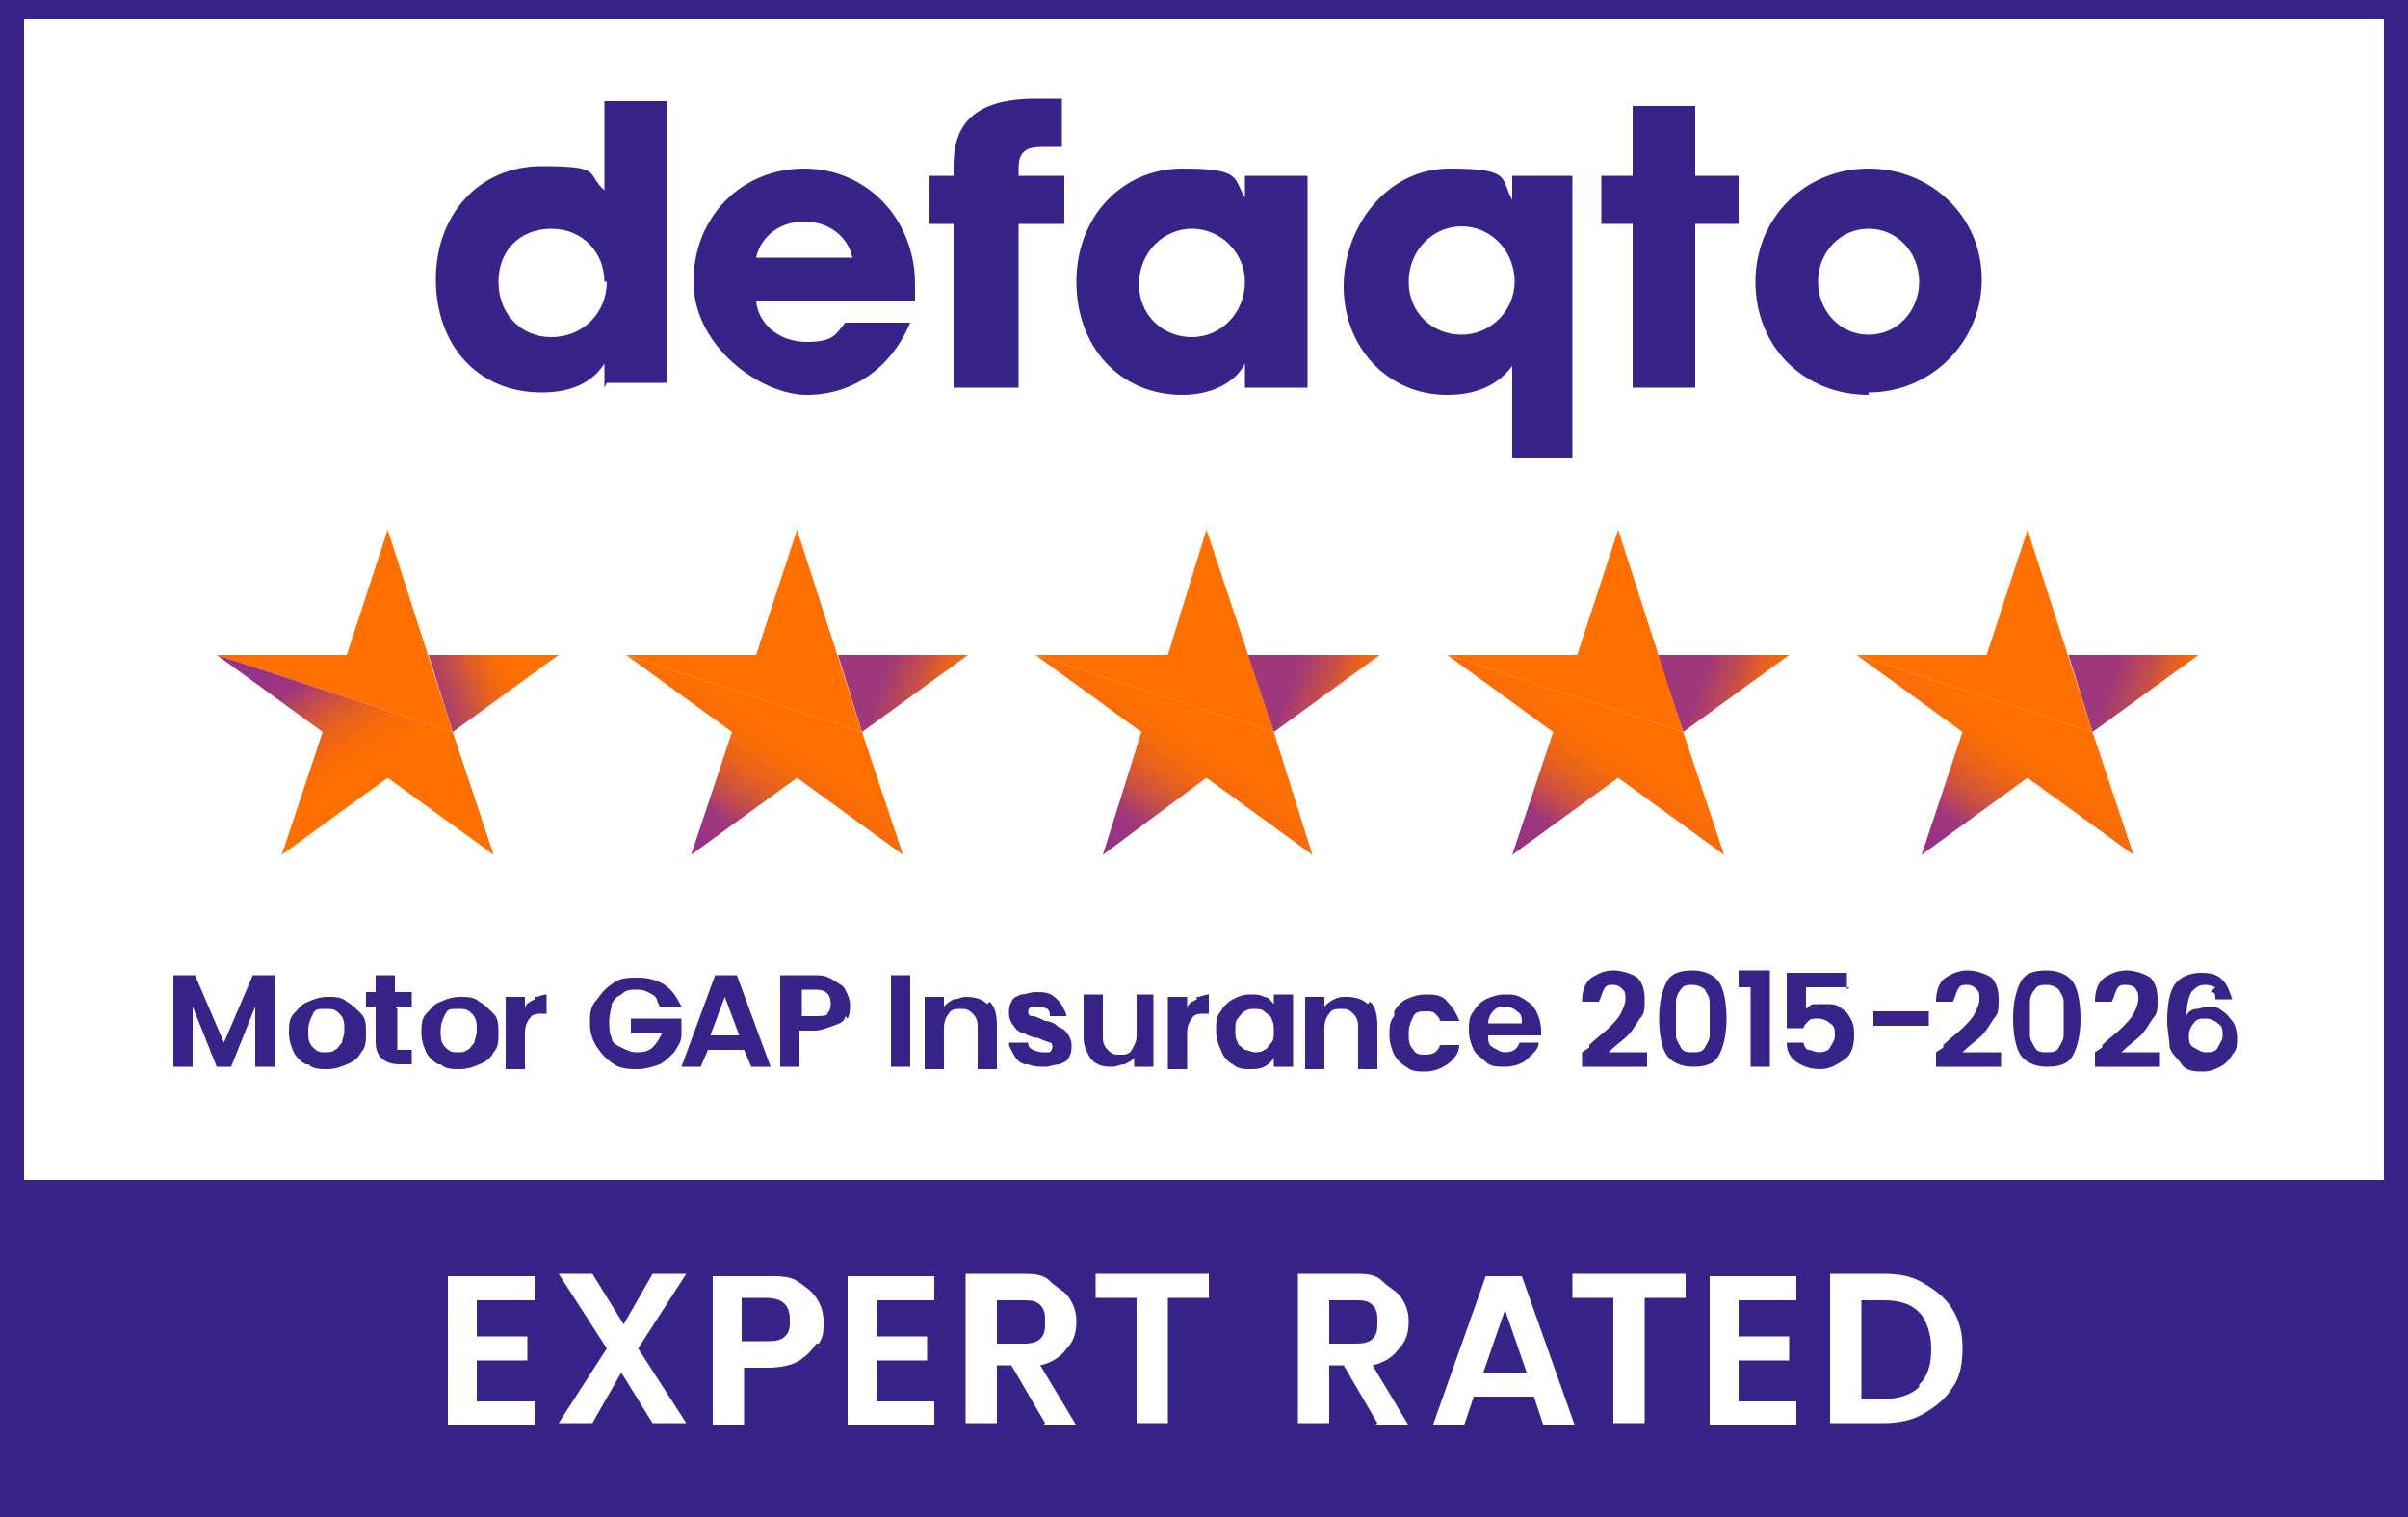 <svg version="1.2" xmlns="http://www.w3.org/2000/svg" viewBox="0 0 100 63" width="100" height="63">
	<rect x="0" y="0" width="100" height="63" fill="#808080" stroke="none"/>
	<defs>
		<linearGradient id="g1" x2="1" gradientUnits="userSpaceOnUse" gradientTransform="matrix(7.2,-2.5,1.609,4.634,14.9,29.9)">
			<stop offset=".4" stop-color="#9f377b"/>
			<stop offset=".6" stop-color="#c84f46"/>
			<stop offset=".7" stop-color="#e56120"/>
			<stop offset=".8" stop-color="#f86c08"/>
			<stop offset=".9" stop-color="#ff7000"/>
		</linearGradient>
		<linearGradient id="g2" x2="1" gradientUnits="userSpaceOnUse" gradientTransform="matrix(6.1,9.1,-5.979,4.008,8.6,23.1)">
			<stop offset=".5" stop-color="#973386"/>
			<stop offset=".6" stop-color="#9f377b"/>
			<stop offset=".7" stop-color="#c84f46"/>
			<stop offset=".8" stop-color="#e56120"/>
			<stop offset=".9" stop-color="#f86c08"/>
			<stop offset="1" stop-color="#ff7000"/>
		</linearGradient>
		<linearGradient id="g3" x2="1" gradientUnits="userSpaceOnUse" gradientTransform="matrix(7.1,2.5,-2.199,6.244,32,32.2)">
			<stop offset=".4" stop-color="#9f377b"/>
			<stop offset=".6" stop-color="#c84f46"/>
			<stop offset=".7" stop-color="#e56120"/>
			<stop offset=".8" stop-color="#f86c08"/>
			<stop offset=".9" stop-color="#ff7000"/>
		</linearGradient>
		<linearGradient id="g4" x2="1" gradientUnits="userSpaceOnUse" gradientTransform="matrix(6.1,-9.1,15.75,10.557,25.6,39)">
			<stop offset=".5" stop-color="#973386"/>
			<stop offset=".6" stop-color="#9f377b"/>
			<stop offset=".7" stop-color="#c84f46"/>
			<stop offset=".8" stop-color="#e56120"/>
			<stop offset=".9" stop-color="#f86c08"/>
			<stop offset="1" stop-color="#ff7000"/>
		</linearGradient>
		<linearGradient id="g5" x2="1" gradientUnits="userSpaceOnUse" gradientTransform="matrix(7.2,2.5,-2.149,6.189,49,32.2)">
			<stop offset=".4" stop-color="#9f377b"/>
			<stop offset=".6" stop-color="#c84f46"/>
			<stop offset=".7" stop-color="#e56120"/>
			<stop offset=".8" stop-color="#f86c08"/>
			<stop offset=".9" stop-color="#ff7000"/>
		</linearGradient>
		<linearGradient id="g6" x2="1" gradientUnits="userSpaceOnUse" gradientTransform="matrix(6.2,-9.1,15.709,10.703,42.6,39)">
			<stop offset=".5" stop-color="#973386"/>
			<stop offset=".6" stop-color="#9f377b"/>
			<stop offset=".7" stop-color="#c84f46"/>
			<stop offset=".8" stop-color="#e56120"/>
			<stop offset=".9" stop-color="#f86c08"/>
			<stop offset="1" stop-color="#ff7000"/>
		</linearGradient>
		<linearGradient id="g7" x2="1" gradientUnits="userSpaceOnUse" gradientTransform="matrix(7.2,2.5,-2.149,6.189,66,32.2)">
			<stop offset=".4" stop-color="#9f377b"/>
			<stop offset=".6" stop-color="#c84f46"/>
			<stop offset=".7" stop-color="#e56120"/>
			<stop offset=".8" stop-color="#f86c08"/>
			<stop offset=".9" stop-color="#ff7000"/>
		</linearGradient>
		<linearGradient id="g8" x2="1" gradientUnits="userSpaceOnUse" gradientTransform="matrix(6.1,-9.1,15.75,10.557,59.7,39)">
			<stop offset=".5" stop-color="#973386"/>
			<stop offset=".6" stop-color="#9f377b"/>
			<stop offset=".7" stop-color="#c84f46"/>
			<stop offset=".8" stop-color="#e56120"/>
			<stop offset=".9" stop-color="#f86c08"/>
			<stop offset="1" stop-color="#ff7000"/>
		</linearGradient>
		<linearGradient id="g9" x2="1" gradientUnits="userSpaceOnUse" gradientTransform="matrix(7.1,2.5,-2.199,6.244,83.1,32.2)">
			<stop offset=".4" stop-color="#9f377b"/>
			<stop offset=".6" stop-color="#c84f46"/>
			<stop offset=".7" stop-color="#e56120"/>
			<stop offset=".8" stop-color="#f86c08"/>
			<stop offset=".9" stop-color="#ff7000"/>
		</linearGradient>
		<linearGradient id="g10" x2="1" gradientUnits="userSpaceOnUse" gradientTransform="matrix(6.1,-9.1,15.75,10.557,76.7,39)">
			<stop offset=".5" stop-color="#973386"/>
			<stop offset=".6" stop-color="#9f377b"/>
			<stop offset=".7" stop-color="#c84f46"/>
			<stop offset=".8" stop-color="#e56120"/>
			<stop offset=".9" stop-color="#f86c08"/>
			<stop offset="1" stop-color="#ff7000"/>
		</linearGradient>
	</defs>
	<style>
		.s0 { fill: #ffffff } 
		.s1 { fill: #392388 } 
		.s2 { fill: url(#g1) } 
		.s3 { fill: #ff7000 } 
		.s4 { fill: url(#g2) } 
		.s5 { fill: url(#g3) } 
		.s6 { fill: url(#g4) } 
		.s7 { fill: url(#g5) } 
		.s8 { fill: url(#g6) } 
		.s9 { fill: url(#g7) } 
		.s10 { fill: url(#g8) } 
		.s11 { fill: url(#g9) } 
		.s12 { fill: url(#g10) } 
	</style>
	<g id="Container">
		<path fill-rule="evenodd" class="s0" d="m0.6 0.2h98.7v62.5h-98.7z"/>
		<path class="s1" d="m100 49v-49.2h-100v63.4h100zm-1-48.2v48.2h-98v-48.2z"/>
		<g>
			<path class="s0" d="m19.8 53.9v1.6h2.1v1h-2.1v1.7h2.4v1h-3.6v-6.2h3.6v1h-2.4z"/>
			<path class="s0" d="m27.1 59.1l-1.3-2.1-1.2 2.1h-1.4l2-3.1-2-3.1h1.4l1.3 2.1 1.2-2.1h1.4l-2 3.1 2 3.1z"/>
			<path class="s0" d="m33.9 55.8c-0.2 0.3-0.4 0.5-0.7 0.7-0.3 0.2-0.8 0.3-1.3 0.3h-1v2.4h-1.3v-6.2h2.3c0.5 0 0.9 0 1.2 0.2 0.3 0.2 0.6 0.4 0.8 0.7 0.2 0.3 0.3 0.6 0.3 1 0 0.4 0 0.6-0.2 0.9zm-1.3-0.3c0.2-0.2 0.2-0.4 0.2-0.7 0-0.6-0.3-0.9-1-0.9h-1v1.8h1c0.3 0 0.6 0 0.8-0.2z"/>
			<path class="s0" d="m36.4 53.9v1.6h2.1v1h-2.1v1.7h2.4v1h-3.6v-6.2h3.6v1h-2.4z"/>
			<path class="s0" d="m43.4 59.1l-1.4-2.4h-0.6v2.4h-1.3v-6.2h2.3c0.5 0 0.9 0 1.2 0.3 0.3 0.3 0.6 0.4 0.8 0.7 0.2 0.3 0.3 0.6 0.3 1 0 0.4-0.1 0.8-0.4 1.1-0.2 0.3-0.6 0.6-1.1 0.7l1.5 2.5h-1.4zm-2-3.3h1c0.3 0 0.6 0 0.8-0.2 0.2-0.2 0.2-0.4 0.2-0.7 0-0.3 0-0.5-0.2-0.7-0.2-0.2-0.4-0.2-0.8-0.2h-1z"/>
			<path class="s0" d="m50.2 52.9v1h-1.7v5.2h-1.3v-5.2h-1.7v-1h4.6z"/>
			<path class="s0" d="m57.2 59.1l-1.4-2.4h-0.6v2.4h-1.3v-6.2h2.3c0.5 0 0.9 0 1.2 0.3 0.3 0.3 0.6 0.4 0.8 0.7 0.2 0.3 0.3 0.6 0.3 1 0 0.4-0.1 0.8-0.4 1.1-0.2 0.3-0.6 0.6-1.1 0.7l1.5 2.5h-1.4zm-2-3.3h1c0.3 0 0.6 0 0.8-0.2 0.2-0.2 0.2-0.4 0.2-0.7 0-0.3 0-0.5-0.2-0.7-0.2-0.2-0.4-0.2-0.8-0.2h-1z"/>
			<path class="s0" d="m63.7 58h-2.5l-0.4 1.2h-1.3l2.2-6.2h1.5l2.2 6.2h-1.3zm-0.3-1l-0.9-2.6-0.9 2.6z"/>
			<path class="s0" d="m70 52.9v1h-1.7v5.2h-1.3v-5.2h-1.7v-1h4.6z"/>
			<path class="s0" d="m72.2 53.9v1.6h2.1v1h-2.1v1.7h2.4v1h-3.6v-6.2h3.6v1h-2.4z"/>
			<path class="s0" d="m79.9 53.3c0.5 0.3 0.9 0.6 1.2 1.1 0.3 0.5 0.4 1 0.4 1.6 0 0.6-0.1 1.2-0.4 1.6-0.3 0.5-0.7 0.8-1.2 1.1-0.5 0.3-1.1 0.4-1.7 0.4h-2.2v-6.2h2.2c0.7 0 1.2 0.1 1.7 0.4zm-0.2 4.2c0.4-0.4 0.5-0.9 0.5-1.5 0-0.6-0.2-1.2-0.5-1.5-0.4-0.4-0.9-0.5-1.5-0.5h-0.9v4.1h0.9c0.7 0 1.2-0.2 1.5-0.5z"/>
		</g>
		<g>
			<path class="s1" d="m25.1 16.1v-1c-0.5 0.8-1.4 1.2-2.6 1.2-2.7 0-4.4-2-4.4-4.7 0-2.7 1.8-4.7 4.4-4.7 2.6 0 1.8 0.3 2.6 1v-3.7h2.6v11.7h-2.5zm0-4.4c0-1.2-0.9-2.2-2.2-2.2-1.3 0-2.2 0.9-2.2 2.2 0 1.3 0.9 2.3 2.2 2.3 1.3 0 2.3-1 2.3-2.3z"/>
			<path class="s1" d="m31.4 12.5c0.1 1 1 1.7 2.1 1.7 1.1 0 1.2-0.3 1.6-0.8h2.7c-0.8 1.9-2.4 3-4.3 3-1.9 0-4.7-2-4.7-4.7 0-2.7 2-4.7 4.6-4.7 2.6 0 4.6 2.1 4.6 4.8 0 2.7 0 0.5 0 0.7zm4-1.8c-0.2-0.9-1-1.5-2-1.5-1 0-1.8 0.6-2 1.5z"/>
			<path class="s1" d="m39.6 16.1v-6.8h-1v-2h1v-0.4c0-1.5 0.6-2.8 3.4-2.8h1.1v2h-0.8c-0.7 0-1 0.2-1 0.9v0.3h1.9v2h-1.9v6.8h-2.6z"/>
			<path class="s1" d="m51.7 16.1v-1c-0.4 0.8-1.4 1.3-2.6 1.3-2.6 0-4.4-2-4.4-4.7 0-2.7 1.9-4.7 4.4-4.7 2.5 0 2.1 0.4 2.6 1.2v-0.9h2.6v8.8zm0-4.4c0-1.2-1-2.2-2.2-2.2-1.2 0-2.2 1-2.2 2.3 0 1.3 1 2.2 2.2 2.2 1.2 0 2.2-1 2.2-2.3z"/>
			<path class="s1" d="m62.8 19v-3.8q-0.9 1.2-2.7 1.2c-2.5 0-4.3-2-4.3-4.5 0-2.5 1.8-4.9 4.4-4.9 2.6 0 2.1 0.4 2.6 1.3v-1h2.5v11.7h-2.6zm0.1-7.3c0-1.3-1-2.3-2.2-2.3-1.2 0-2.2 1-2.2 2.3 0 1.3 1 2.2 2.2 2.2 1.2 0 2.2-1 2.2-2.2z"/>
			<path class="s1" d="m67.8 16.1v-6.8h-1.3v-2h1.3v-2.9h2.6v2.9h1.8v2h-1.8v6.8z"/>
			<path class="s1" d="m77.6 16.4c-2.7 0-4.7-2-4.7-4.7 0-2.7 2.1-4.7 4.7-4.7 2.6 0 4.7 2 4.7 4.6 0 2.6-2.1 4.7-4.7 4.7zm2.1-4.7c0-1.2-0.9-2.2-2.1-2.2-1.2 0-2.1 1-2.1 2.2 0 1.2 0.9 2.2 2.1 2.2 1.2 0 2.1-1 2.1-2.2z"/>
		</g>
	</g>
	<g id="_5_star">
		<g>
			<g>
				<path fill-rule="evenodd" class="s2" d="m23.2 27.2l-4.4 3.2-1-3.2h5.4z"/>
				<path fill-rule="evenodd" class="s3" d="m9 27.2l9.8 3.2-2.7-8.4-1.7 5.2h-5.4z"/>
				<path fill-rule="evenodd" class="s4" d="m9 27.2l9.8 3.2 1.7 5.1-4.4-3.2-4.4 3.2 1.7-5.1-4.4-3.2z"/>
			</g>
			<g>
				<path fill-rule="evenodd" class="s5" d="m40.2 27.2l-4.4 3.2-1-3.2h5.4z"/>
				<path fill-rule="evenodd" class="s3" d="m26 27.2l9.8 3.2-2.7-8.4-1.7 5.2h-5.4z"/>
				<path fill-rule="evenodd" class="s6" d="m26 27.2l9.8 3.2 1.7 5.1-4.4-3.2-4.4 3.2 1.7-5.1-4.4-3.2z"/>
			</g>
			<g>
				<path fill-rule="evenodd" class="s7" d="m57.3 27.2l-4.4 3.2-1.1-3.2h5.5z"/>
				<path fill-rule="evenodd" class="s3" d="m43 27.2l9.9 3.2-2.8-8.4-1.6 5.2h-5.5z"/>
				<path fill-rule="evenodd" class="s8" d="m43 27.2l9.9 3.2 1.6 5.1-4.4-3.2-4.3 3.2 1.6-5.1-4.4-3.2z"/>
			</g>
			<g>
				<path fill-rule="evenodd" class="s9" d="m74.3 27.2l-4.4 3.2-1.1-3.2h5.5z"/>
				<path fill-rule="evenodd" class="s3" d="m60.1 27.2l9.8 3.2-2.7-8.4-1.7 5.2h-5.4z"/>
				<path fill-rule="evenodd" class="s10" d="m60.1 27.2l9.8 3.2 1.7 5.1-4.4-3.2-4.4 3.2 1.7-5.1-4.4-3.2z"/>
			</g>
			<g>
				<path fill-rule="evenodd" class="s11" d="m91.3 27.2l-4.4 3.2-1-3.2h5.4z"/>
				<path fill-rule="evenodd" class="s3" d="m77.1 27.2l9.8 3.2-2.7-8.4-1.7 5.2h-5.4z"/>
				<path fill-rule="evenodd" class="s12" d="m77.1 27.2l9.8 3.2 1.7 5.1-4.4-3.2-4.4 3.2 1.7-5.1-4.4-3.2z"/>
			</g>
		</g>
	</g>
	<g id="Text">
		<g>
			<path class="s1" d="m11.4 40.5v3.8h-0.8v-2.5l-1 2.5h-0.6l-1-2.5v2.5h-0.8v-3.8h0.9l1.2 2.8 1.2-2.8z"/>
			<path class="s1" d="m12.7 44.2c-0.2-0.1-0.4-0.3-0.5-0.5-0.1-0.2-0.2-0.5-0.2-0.8 0-0.3 0-0.6 0.2-0.8 0.2-0.2 0.3-0.4 0.6-0.5 0.2-0.1 0.5-0.2 0.8-0.2 0.3 0 0.6 0 0.8 0.2 0.2 0.1 0.4 0.3 0.6 0.5 0.2 0.2 0.2 0.5 0.2 0.8 0 0.3 0 0.6-0.2 0.8-0.1 0.2-0.3 0.4-0.6 0.5-0.2 0.1-0.5 0.2-0.8 0.2-0.3 0-0.6 0-0.8-0.2zm1.2-0.6c0.1 0 0.2-0.2 0.3-0.3 0-0.1 0.1-0.3 0.1-0.5 0-0.3 0-0.5-0.2-0.7-0.2-0.2-0.3-0.2-0.6-0.2-0.3 0-0.4 0-0.5 0.2-0.1 0.2-0.2 0.4-0.2 0.7 0 0.3 0 0.5 0.2 0.7 0.2 0.2 0.3 0.2 0.5 0.2 0.2 0 0.3 0 0.4-0.1z"/>
			<path class="s1" d="m16.5 41.9v1.5c0 0.1 0 0.2 0 0.2 0 0 0.1 0 0.2 0h0.4v0.6h-0.5c-0.6 0-1-0.3-1-0.9v-1.5h-0.4v-0.6h0.4v-0.7h0.8v0.7h0.7v0.6h-0.7z"/>
			<path class="s1" d="m18.2 44.2c-0.2-0.1-0.4-0.3-0.5-0.5-0.1-0.2-0.2-0.5-0.2-0.8 0-0.3 0-0.6 0.2-0.8 0.2-0.2 0.3-0.4 0.6-0.5 0.2-0.1 0.5-0.2 0.8-0.2 0.3 0 0.6 0 0.8 0.2 0.2 0.1 0.4 0.3 0.6 0.5 0.2 0.2 0.2 0.5 0.2 0.8 0 0.3 0 0.6-0.2 0.8-0.1 0.2-0.3 0.4-0.6 0.5-0.2 0.1-0.5 0.2-0.8 0.2-0.3 0-0.6 0-0.8-0.2zm1.2-0.6c0.1 0 0.2-0.2 0.3-0.3 0-0.1 0.1-0.3 0.1-0.5 0-0.3 0-0.5-0.2-0.7-0.2-0.2-0.3-0.2-0.6-0.2-0.3 0-0.4 0-0.5 0.2-0.1 0.2-0.2 0.4-0.2 0.7 0 0.3 0 0.5 0.2 0.7 0.2 0.2 0.3 0.2 0.5 0.2 0.2 0 0.3 0 0.4-0.1z"/>
			<path class="s1" d="m22.2 41.4c0.2 0 0.3-0.1 0.5-0.1v0.8h-0.2c-0.2 0-0.4 0-0.5 0.2-0.1 0.1-0.2 0.3-0.2 0.6v1.5h-0.8v-3h0.8v0.5c0-0.2 0.2-0.3 0.4-0.4z"/>
			<path class="s1" d="m27.3 41.6c0-0.2-0.2-0.3-0.4-0.4-0.2-0.1-0.3-0.1-0.5-0.1-0.2 0-0.4 0-0.6 0.2-0.2 0.1-0.3 0.2-0.4 0.4 0 0.2-0.1 0.4-0.1 0.7 0 0.3 0 0.5 0.1 0.7 0 0.2 0.2 0.3 0.4 0.4 0.2 0.1 0.4 0.2 0.6 0.2 0.2 0 0.5 0 0.7-0.2 0.2-0.2 0.3-0.4 0.4-0.6h-1.3v-0.6h2.1v0.7c0 0.3-0.2 0.5-0.3 0.7-0.2 0.2-0.4 0.4-0.6 0.5-0.3 0.1-0.6 0.2-0.9 0.2-0.3 0-0.7 0-1-0.2-0.3-0.2-0.5-0.4-0.7-0.7-0.2-0.3-0.3-0.6-0.3-1 0-0.4 0-0.7 0.3-1 0.2-0.3 0.4-0.5 0.7-0.7 0.3-0.2 0.6-0.2 1-0.2 0.4 0 0.8 0.1 1.1 0.3 0.3 0.2 0.5 0.5 0.7 0.9h-0.9z"/>
			<path class="s1" d="m30.9 43.6h-1.5l-0.3 0.7h-0.8l1.4-3.8h0.9l1.4 3.8h-0.8zm-0.2-0.6l-0.6-1.6-0.6 1.6h1.1z"/>
			<path class="s1" d="m35.1 42.2c0 0.2-0.2 0.3-0.5 0.4-0.3 0.1-0.5 0.2-0.8 0.2h-0.6v1.5h-0.8v-3.8h1.4c0.3 0 0.5 0 0.8 0.2 0.3 0.2 0.4 0.2 0.5 0.4 0.1 0.2 0.2 0.4 0.2 0.6 0 0.2 0 0.4-0.1 0.6zm-0.8-0.1c0.1 0 0.2-0.2 0.2-0.4q0-0.6-0.6-0.6h-0.6v1.1h0.6c0.2 0 0.4 0 0.5-0.1z"/>
			<path class="s1" d="m37.8 40.5v3.8h-0.8v-3.8z"/>
			<path class="s1" d="m41.1 41.6c0.2 0.2 0.3 0.5 0.3 1v1.8h-0.8v-1.7c0-0.2 0-0.4-0.2-0.6-0.2-0.2-0.3-0.2-0.5-0.2-0.2 0-0.4 0-0.5 0.2-0.1 0.1-0.2 0.3-0.2 0.6v1.7h-0.8v-3h0.8v0.4c0.1-0.1 0.2-0.2 0.4-0.3 0.2 0 0.3-0.1 0.5-0.1q0.6 0 0.9 0.3z"/>
			<path class="s1" d="m42.6 44.2c-0.2 0-0.4-0.2-0.5-0.4-0.1-0.2-0.2-0.3-0.2-0.5h0.8c0 0.1 0 0.2 0.2 0.3 0 0 0.2 0.1 0.4 0.1q0.3 0 0.3 0c0 0 0.1-0.1 0.1-0.2 0-0.1 0-0.2-0.1-0.2 0 0-0.3-0.1-0.5-0.2-0.2 0-0.4-0.1-0.6-0.2-0.1 0-0.3-0.1-0.4-0.3-0.1-0.1-0.2-0.3-0.2-0.5 0-0.2 0-0.3 0.1-0.5 0.1-0.2 0.2-0.2 0.4-0.3 0.2 0 0.4-0.1 0.6-0.1 0.4 0 0.6 0 0.9 0.3 0.2 0.2 0.3 0.4 0.4 0.7h-0.7c0-0.1 0-0.2-0.1-0.3 0 0-0.2-0.1-0.4-0.1-0.2 0-0.2 0-0.3 0 0 0-0.1 0.1-0.1 0.2 0 0.1 0 0.2 0.2 0.2 0.1 0 0.3 0.1 0.5 0.2 0.2 0 0.4 0.1 0.5 0.2 0.1 0.1 0.3 0.1 0.4 0.3 0.1 0.1 0.2 0.3 0.2 0.5 0 0.2 0 0.3-0.1 0.5-0.1 0.2-0.2 0.2-0.4 0.3-0.2 0-0.4 0.1-0.6 0.1-0.2 0-0.5 0-0.7-0.1z"/>
			<path class="s1" d="m47.9 41.3v3h-0.8v-0.4c0 0.1-0.2 0.2-0.4 0.3-0.2 0-0.3 0.1-0.5 0.1-0.2 0-0.4 0-0.6-0.1-0.2-0.1-0.3-0.2-0.4-0.4-0.1-0.2-0.2-0.4-0.2-0.7v-1.8h0.8v1.7c0 0.2 0 0.4 0.2 0.6 0.2 0.2 0.3 0.2 0.5 0.2 0.2 0 0.4 0 0.5-0.2 0.1-0.2 0.2-0.3 0.2-0.6v-1.7h0.8z"/>
			<path class="s1" d="m49.7 41.4c0.2 0 0.3-0.1 0.5-0.1v0.8h-0.2c-0.2 0-0.4 0-0.5 0.2-0.1 0.1-0.2 0.3-0.2 0.6v1.5h-0.8v-3h0.8v0.5c0-0.2 0.2-0.3 0.4-0.4z"/>
			<path class="s1" d="m50.7 42c0.1-0.2 0.3-0.4 0.5-0.5 0.2-0.1 0.4-0.2 0.7-0.2 0.3 0 0.4 0 0.6 0.1 0.2 0 0.3 0.2 0.4 0.3v-0.4h0.8v3h-0.8v-0.4c0 0.1-0.2 0.3-0.4 0.4-0.2 0.1-0.4 0.1-0.6 0.1-0.2 0-0.5 0-0.7-0.2-0.2-0.1-0.4-0.3-0.5-0.6-0.1-0.2-0.2-0.5-0.2-0.8 0-0.3 0-0.6 0.2-0.8zm2.1 0.3c0-0.1-0.2-0.2-0.3-0.3-0.1-0.1-0.3-0.1-0.4-0.1-0.1 0-0.3 0-0.4 0.1-0.1 0-0.2 0.2-0.3 0.3-0.1 0.1-0.1 0.3-0.1 0.5 0 0.2 0 0.3 0.1 0.5 0 0.1 0.2 0.2 0.3 0.3 0.1 0 0.3 0.1 0.4 0.1 0.1 0 0.3 0 0.4-0.1 0.1 0 0.2-0.2 0.3-0.3 0.1-0.1 0.1-0.3 0.1-0.5 0-0.2 0-0.3-0.1-0.5z"/>
			<path class="s1" d="m56.9 41.6c0.2 0.2 0.3 0.5 0.3 1v1.8h-0.8v-1.7c0-0.2 0-0.4-0.2-0.6-0.2-0.2-0.3-0.2-0.5-0.2-0.2 0-0.4 0-0.5 0.2-0.1 0.1-0.2 0.3-0.2 0.6v1.7h-0.8v-3h0.8v0.4c0.1-0.1 0.2-0.2 0.4-0.3 0.2-0.1 0.3-0.1 0.5-0.1q0.6 0 0.9 0.3z"/>
			<path class="s1" d="m57.9 42c0.1-0.2 0.3-0.4 0.5-0.5 0.2-0.1 0.5-0.2 0.8-0.2 0.3 0 0.7 0 0.9 0.3 0.2 0.2 0.4 0.5 0.5 0.8h-0.8c0-0.1-0.1-0.2-0.2-0.3-0.1-0.1-0.2-0.1-0.4-0.1-0.2 0-0.4 0-0.5 0.2-0.1 0.2-0.2 0.4-0.2 0.7 0 0.3 0 0.5 0.2 0.7 0.1 0.2 0.3 0.2 0.5 0.2 0.3 0 0.5-0.1 0.6-0.4h0.8c0 0.3-0.2 0.6-0.5 0.8q-0.45 0.3-0.9 0.3c-0.3 0-0.6 0-0.8-0.2-0.2-0.1-0.4-0.3-0.5-0.5-0.1-0.2-0.2-0.5-0.2-0.8 0-0.3 0-0.6 0.2-0.8z"/>
			<path class="s1" d="m64 43h-2.2c0 0.2 0 0.4 0.2 0.5 0.2 0.1 0.3 0.2 0.5 0.2 0.3 0 0.5-0.1 0.6-0.4h0.8c0 0.3-0.3 0.5-0.5 0.7-0.2 0.2-0.6 0.3-0.9 0.3-0.3 0-0.6 0-0.8-0.2-0.2-0.2-0.4-0.3-0.5-0.5-0.1-0.2-0.2-0.5-0.2-0.8 0-0.3 0-0.6 0.2-0.8 0.1-0.2 0.3-0.4 0.5-0.5 0.2-0.1 0.5-0.2 0.8-0.2 0.3 0 0.5 0 0.8 0.2 0.3 0.2 0.4 0.3 0.5 0.5 0.1 0.2 0.2 0.5 0.2 0.8 0 0.3 0 0.2 0 0.3zm-0.8-0.5c0-0.2 0-0.4-0.2-0.5-0.1-0.1-0.3-0.2-0.5-0.2-0.2 0-0.3 0-0.5 0.2-0.1 0.1-0.2 0.3-0.2 0.5z"/>
			<path class="s1" d="m66 43.4c0.3-0.3 0.6-0.5 0.8-0.7 0.2-0.2 0.4-0.4 0.5-0.6 0.1-0.2 0.2-0.4 0.2-0.6 0-0.2 0-0.3-0.1-0.4-0.1-0.1-0.2-0.2-0.4-0.2-0.2 0-0.3 0-0.4 0.2-0.1 0.2-0.1 0.3-0.2 0.5h-0.7c0-0.4 0.1-0.8 0.4-1q0.45-0.3 0.9-0.3c0.3 0 0.7 0.1 1 0.3q0.3 0.3 0.3 0.9c0 0.4 0 0.6-0.2 0.8-0.2 0.3-0.3 0.5-0.5 0.7-0.2 0.2-0.5 0.4-0.8 0.7h1.6v0.6h-2.7v-0.6l0.3-0.2z"/>
			<path class="s1" d="m69.2 40.8c0.2-0.4 0.6-0.5 1.1-0.5 0.5 0 0.9 0.2 1.1 0.5 0.2 0.3 0.3 0.9 0.3 1.5q0 0.9-0.3 1.5c-0.2 0.4-0.6 0.5-1.1 0.5-0.5 0-0.9-0.2-1.1-0.5-0.2-0.3-0.3-0.9-0.3-1.5q0-0.9 0.3-1.5zm1.8 0.8c0-0.2-0.1-0.3-0.2-0.5-0.1-0.1-0.3-0.2-0.5-0.2-0.2 0-0.4 0-0.5 0.2-0.1 0.1-0.2 0.3-0.2 0.5 0 0.2 0 0.4 0 0.7 0 0.3 0 0.5 0 0.7 0 0.2 0.1 0.3 0.2 0.5 0.1 0.2 0.3 0.2 0.5 0.2 0.2 0 0.4 0 0.5-0.2 0.1-0.2 0.2-0.3 0.2-0.5 0-0.2 0-0.4 0-0.7 0-0.3 0-0.5 0-0.7z"/>
			<path class="s1" d="m72.2 41v-0.7h1.3v4h-0.8v-3.3z"/>
			<path class="s1" d="m76.8 41h-1.8v0.9c0 0 0.2-0.2 0.3-0.2 0.1 0 0.3 0 0.5 0 0.3 0 0.5 0 0.7 0.2 0.2 0.1 0.3 0.3 0.4 0.5 0.1 0.2 0.1 0.4 0.1 0.6 0 0.4-0.1 0.8-0.4 1-0.3 0.2-0.6 0.4-1 0.4-0.4 0-0.7-0.1-1-0.3-0.3-0.2-0.4-0.5-0.4-0.8h0.7c0 0.1 0.1 0.3 0.2 0.3 0.1 0 0.3 0.1 0.4 0.1 0.1 0 0.4 0 0.5-0.2 0.1-0.2 0.2-0.3 0.2-0.5 0-0.2 0-0.4-0.2-0.5-0.1-0.1-0.3-0.2-0.5-0.2-0.2 0-0.3 0-0.4 0.1-0.1 0.1-0.2 0.2-0.2 0.3h-0.7v-2.3h2.5v0.7z"/>
			<path class="s1" d="m80.1 42v0.6h-2.3v-0.6z"/>
			<path class="s1" d="m80.7 43.4c0.3-0.3 0.6-0.5 0.8-0.7 0.2-0.2 0.4-0.4 0.5-0.6 0.1-0.2 0.2-0.4 0.2-0.6 0-0.2 0-0.3-0.1-0.4-0.1-0.1-0.2-0.2-0.4-0.2-0.2 0-0.3 0-0.4 0.2-0.1 0.2-0.1 0.3-0.2 0.5h-0.7c0-0.4 0.1-0.8 0.4-1q0.45-0.3 0.9-0.3c0.3 0 0.7 0.1 1 0.3q0.3 0.3 0.3 0.9c0 0.4 0 0.6-0.2 0.8-0.2 0.3-0.3 0.5-0.5 0.7-0.2 0.2-0.5 0.4-0.8 0.7h1.6v0.6h-2.7v-0.6l0.3-0.2z"/>
			<path class="s1" d="m83.9 40.8c0.2-0.4 0.6-0.5 1.1-0.5 0.5 0 0.9 0.2 1.1 0.5 0.2 0.3 0.3 0.9 0.3 1.5q0 0.9-0.3 1.5c-0.2 0.4-0.6 0.5-1.1 0.5-0.5 0-0.9-0.2-1.1-0.5-0.2-0.3-0.3-0.9-0.3-1.5q0-0.9 0.3-1.5zm1.8 0.8c0-0.2-0.1-0.3-0.2-0.5-0.1-0.1-0.3-0.2-0.5-0.2-0.2 0-0.4 0-0.5 0.2-0.1 0.1-0.2 0.3-0.2 0.5 0 0.2 0 0.4 0 0.7 0 0.3 0 0.5 0 0.7 0 0.2 0.1 0.3 0.2 0.5 0.1 0.2 0.3 0.2 0.5 0.2 0.2 0 0.4 0 0.5-0.2 0.1-0.2 0.2-0.3 0.2-0.5 0-0.2 0-0.4 0-0.7 0-0.3 0-0.5 0-0.7z"/>
			<path class="s1" d="m87.3 43.4c0.3-0.3 0.6-0.5 0.8-0.7 0.2-0.2 0.4-0.4 0.5-0.6 0.1-0.2 0.2-0.4 0.2-0.6 0-0.2 0-0.3-0.1-0.4 0-0.1-0.2-0.2-0.4-0.2-0.2 0-0.3 0-0.4 0.2-0.1 0.2-0.1 0.3-0.2 0.5h-0.7c0-0.4 0.1-0.8 0.4-1q0.45-0.3 0.9-0.3c0.3 0 0.7 0.1 1 0.3q0.3 0.3 0.3 0.9c0 0.4 0 0.6-0.2 0.8-0.2 0.3-0.3 0.5-0.5 0.7-0.2 0.2-0.5 0.4-0.8 0.7h1.6v0.6h-2.7v-0.6l0.3-0.2z"/>
			<path class="s1" d="m92 41c0 0-0.2-0.1-0.4-0.1-0.3 0-0.4 0.1-0.6 0.3-0.1 0.2-0.2 0.5-0.2 1 0-0.1 0.2-0.3 0.4-0.3 0.2 0 0.3-0.1 0.5-0.1 0.2 0 0.4 0 0.6 0.2 0.2 0.1 0.3 0.3 0.4 0.4 0.1 0.1 0.2 0.4 0.2 0.7 0 0.3 0 0.5-0.2 0.7-0.1 0.2-0.3 0.4-0.5 0.5-0.2 0.1-0.4 0.2-0.7 0.2-0.3 0-0.7 0-0.9-0.3-0.2-0.3-0.4-0.4-0.5-0.7 0-0.3-0.1-0.7-0.1-1.1q0-1.05 0.3-1.5c0.2-0.3 0.6-0.5 1.1-0.5 0.5 0 0.7 0.1 0.9 0.3 0.2 0.2 0.3 0.5 0.4 0.8h-0.7c0-0.2 0-0.3-0.2-0.3zm-0.9 1.5c-0.1 0.1-0.2 0.3-0.2 0.5 0 0.2 0 0.4 0.2 0.5 0.2 0.1 0.3 0.2 0.5 0.2 0.2 0 0.4 0 0.5-0.2 0.1-0.2 0.2-0.3 0.2-0.5 0-0.2 0-0.4-0.2-0.5-0.1-0.1-0.3-0.2-0.5-0.2-0.2 0-0.4 0-0.5 0.2z"/>
		</g>
	</g>
</svg>